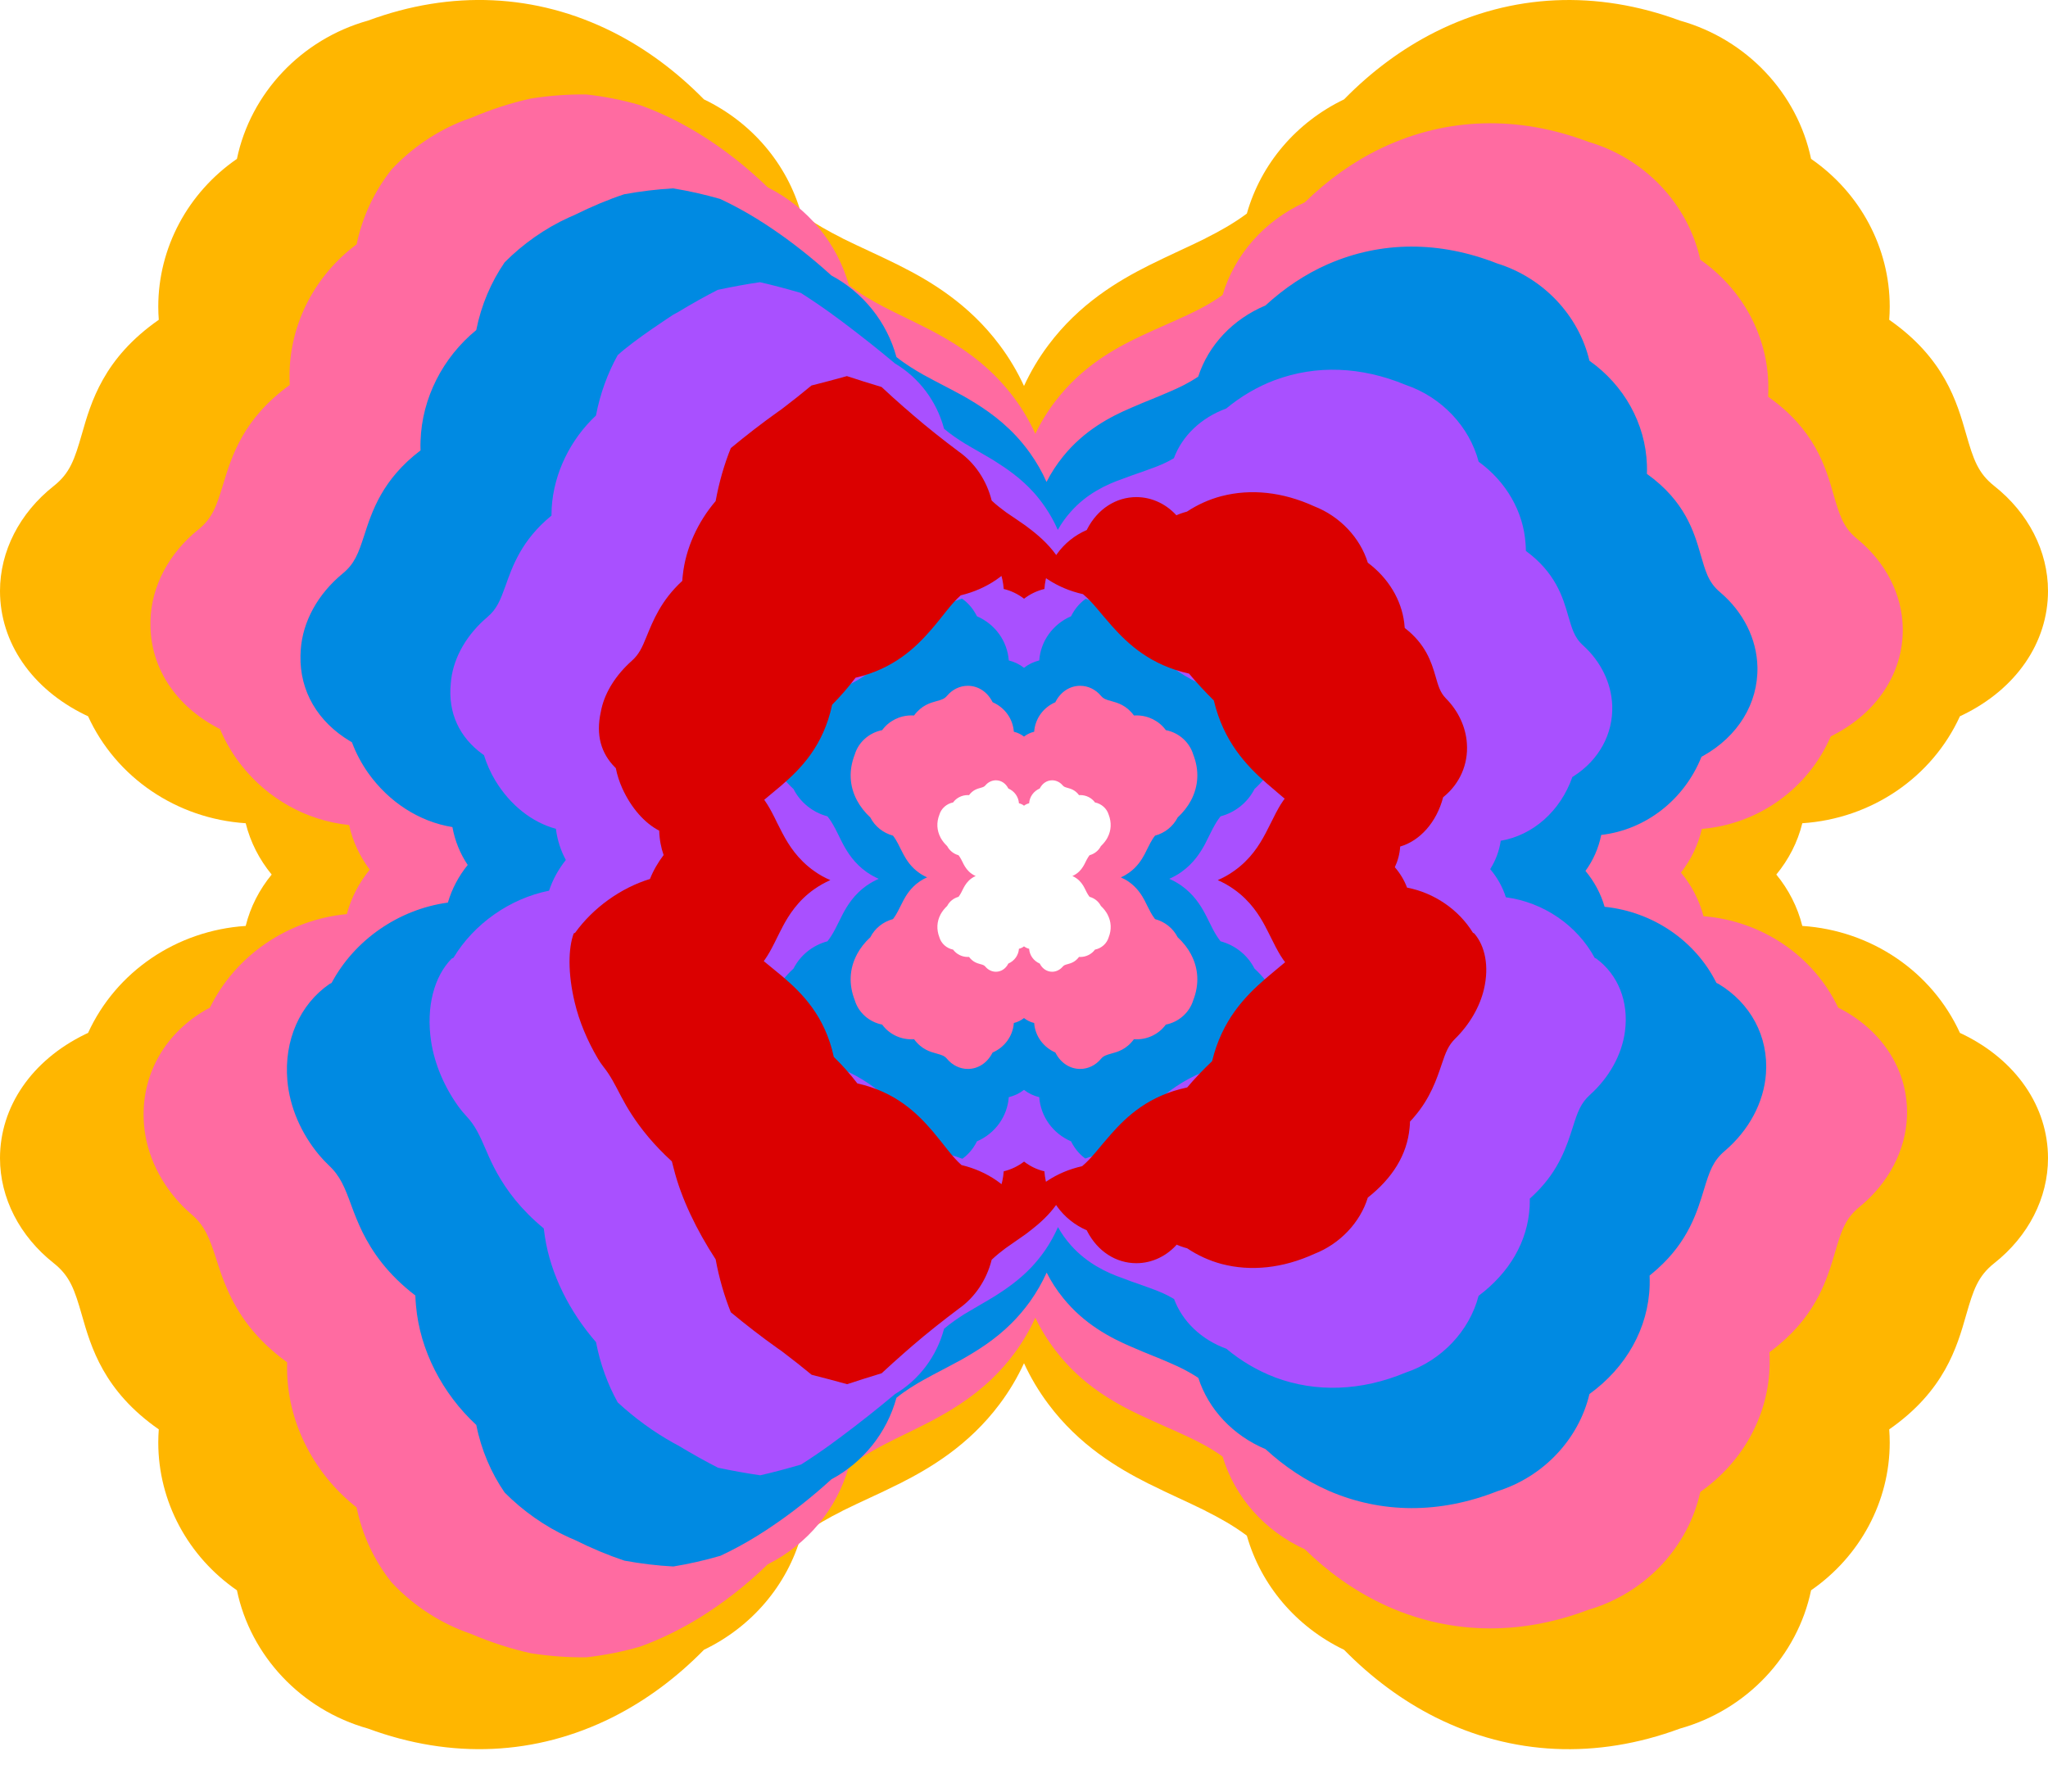 <svg width="32" height="28" viewBox="0 0 32 28" fill="none" xmlns="http://www.w3.org/2000/svg">
<path d="M9.164 12.036C9.496 12.048 9.844 12.023 10.203 11.967C11.627 11.748 12.331 11.054 12.852 10.534C13.231 10.157 13.431 9.966 13.825 9.887C14.804 9.69 15.58 9.134 16 8.35C16.42 9.134 17.195 9.69 18.175 9.887C18.568 9.966 18.769 10.157 19.147 10.534C19.669 11.055 20.372 11.748 21.797 11.967C22.156 12.023 22.504 12.048 22.836 12.036C23.003 12.349 23.245 12.618 23.547 12.819C23.787 12.978 24.05 13.084 24.325 13.136C24.4 13.344 24.512 13.535 24.649 13.709C24.503 13.882 24.385 14.073 24.302 14.281C24.017 14.331 23.745 14.436 23.496 14.593C23.183 14.79 22.932 15.055 22.758 15.364C22.419 15.343 22.07 15.358 21.714 15.408C20.288 15.607 19.601 16.301 19.096 16.812C18.724 17.189 18.527 17.378 18.139 17.455C17.17 17.649 16.407 18.204 16 18.988C15.594 18.204 14.831 17.649 13.863 17.455C13.475 17.378 13.278 17.19 12.906 16.812C12.402 16.301 11.715 15.607 10.288 15.408C9.933 15.358 9.583 15.343 9.244 15.364C9.07 15.055 8.818 14.79 8.505 14.593C8.256 14.436 7.983 14.331 7.699 14.281C7.616 14.073 7.496 13.882 7.351 13.709C7.488 13.535 7.6 13.343 7.675 13.135C7.95 13.083 8.213 12.977 8.453 12.818C8.755 12.618 8.997 12.349 9.164 12.035V12.036ZM22.42 0.503C21.909 0.761 21.432 1.113 21.001 1.553C20.254 1.912 19.702 2.561 19.482 3.338C19.262 3.501 19.041 3.621 18.846 3.719L18.829 3.729C18.692 3.797 18.549 3.863 18.412 3.927C18.273 3.992 18.117 4.065 17.965 4.141L17.943 4.152C17.47 4.39 16.864 4.747 16.381 5.393C16.227 5.598 16.101 5.813 16 6.032C15.899 5.813 15.773 5.598 15.619 5.393C15.137 4.747 14.531 4.39 14.057 4.152L14.036 4.141C13.883 4.065 13.727 3.992 13.588 3.927C13.451 3.863 13.308 3.797 13.171 3.729L13.154 3.719C12.959 3.621 12.737 3.501 12.518 3.338C12.298 2.562 11.747 1.912 10.999 1.553C10.568 1.114 10.091 0.761 9.58 0.503L9.568 0.497C8.374 -0.1 7.054 -0.161 5.75 0.322C4.705 0.615 3.915 1.46 3.702 2.483C2.937 3.011 2.473 3.87 2.473 4.793C2.473 4.861 2.476 4.93 2.481 4.998C1.618 5.599 1.422 6.284 1.279 6.785C1.165 7.179 1.095 7.393 0.84 7.595C0.306 8.017 0 8.615 0 9.236C0 10.042 0.497 10.766 1.329 11.172C1.345 11.18 1.36 11.187 1.376 11.194C1.813 12.15 2.758 12.795 3.839 12.866C3.913 13.164 4.054 13.436 4.245 13.668C4.054 13.901 3.912 14.173 3.839 14.471C2.758 14.542 1.813 15.187 1.376 16.143C1.36 16.15 1.345 16.157 1.329 16.165C0.497 16.571 0 17.295 0 18.101C0 18.722 0.306 19.32 0.84 19.742C1.095 19.944 1.166 20.159 1.279 20.552C1.422 21.053 1.619 21.738 2.481 22.339C2.476 22.407 2.473 22.476 2.473 22.544C2.473 23.467 2.937 24.326 3.702 24.854C3.915 25.877 4.705 26.722 5.75 27.015C7.054 27.497 8.374 27.437 9.568 26.84L9.58 26.834C10.091 26.576 10.568 26.224 10.999 25.784C11.746 25.425 12.298 24.776 12.518 24C12.738 23.836 12.959 23.716 13.154 23.618L13.171 23.608C13.308 23.54 13.451 23.474 13.588 23.41C13.727 23.345 13.883 23.273 14.036 23.196L14.057 23.186C14.53 22.947 15.136 22.59 15.619 21.944C15.773 21.739 15.899 21.524 16 21.305C16.101 21.524 16.227 21.739 16.381 21.944C16.863 22.59 17.469 22.947 17.943 23.186L17.965 23.196C18.117 23.273 18.273 23.345 18.412 23.41C18.549 23.474 18.692 23.54 18.829 23.608L18.846 23.618C19.041 23.716 19.263 23.836 19.482 24C19.702 24.775 20.253 25.425 21.001 25.784C21.432 26.223 21.909 26.576 22.42 26.834L22.432 26.84C23.626 27.437 24.946 27.498 26.25 27.015C27.295 26.722 28.085 25.877 28.298 24.854C29.062 24.326 29.527 23.467 29.527 22.544C29.527 22.476 29.524 22.407 29.519 22.339C30.382 21.738 30.578 21.053 30.721 20.552C30.834 20.158 30.905 19.944 31.16 19.742C31.694 19.32 32 18.722 32 18.101C32 17.295 31.503 16.571 30.671 16.165C30.655 16.157 30.64 16.15 30.624 16.143C30.187 15.187 29.242 14.542 28.161 14.471C28.087 14.173 27.946 13.901 27.755 13.668C27.946 13.436 28.088 13.164 28.161 12.866C29.242 12.795 30.187 12.15 30.624 11.194C30.64 11.187 30.655 11.18 30.671 11.172C31.503 10.766 32 10.042 32 9.236C32 8.615 31.694 8.017 31.16 7.595C30.905 7.393 30.834 7.178 30.721 6.785C30.578 6.284 30.381 5.599 29.519 4.998C29.524 4.93 29.527 4.861 29.527 4.793C29.527 3.87 29.063 3.011 28.298 2.483C28.085 1.46 27.295 0.615 26.25 0.322C24.946 -0.16 23.626 -0.1 22.432 0.497L22.42 0.503Z" fill="#FFB600"/>
<path d="M20.993 11.608C21.292 11.685 21.585 11.739 21.869 11.764C22.032 12.16 22.302 12.455 22.607 12.674C22.844 12.844 23.083 12.952 23.32 13.033C23.403 13.302 23.551 13.537 23.743 13.725C23.544 13.912 23.39 14.147 23.301 14.414C23.055 14.494 22.808 14.601 22.564 14.769C22.25 14.986 21.971 15.276 21.802 15.669C21.514 15.686 21.219 15.732 20.922 15.805C19.702 15.987 19.102 16.587 18.661 17.041C18.335 17.377 18.159 17.558 17.831 17.648C17.003 17.816 16.347 18.288 15.991 18.954C15.635 18.287 14.98 17.812 14.152 17.643C13.824 17.552 13.649 17.369 13.323 17.031C12.883 16.576 12.284 15.973 11.064 15.79C10.769 15.716 10.477 15.67 10.189 15.653C10.024 15.26 9.745 14.973 9.433 14.759C9.188 14.593 8.943 14.486 8.697 14.407C8.609 14.142 8.454 13.909 8.256 13.725C8.448 13.54 8.596 13.307 8.678 13.041C8.915 12.961 9.153 12.853 9.39 12.684C9.693 12.469 9.963 12.177 10.122 11.781C10.405 11.757 10.696 11.703 10.993 11.624C12.211 11.424 12.824 10.822 13.279 10.358C13.61 10.02 13.787 9.834 14.121 9.742C14.958 9.57 15.623 9.094 15.991 8.427C16.358 9.092 17.024 9.567 17.86 9.737C18.194 9.827 18.372 10.011 18.704 10.348C19.159 10.809 19.773 11.409 20.992 11.608L20.993 11.608ZM17.305 14.291C17.279 14.243 17.244 14.199 17.201 14.158C17.165 14.088 17.101 14.037 17.024 14.016C17.008 13.996 16.996 13.975 16.986 13.957L16.985 13.956C16.978 13.943 16.972 13.929 16.965 13.916C16.959 13.904 16.952 13.889 16.944 13.875L16.943 13.873C16.92 13.829 16.884 13.772 16.82 13.727C16.8 13.712 16.778 13.7 16.756 13.691C16.778 13.681 16.8 13.67 16.82 13.655C16.884 13.61 16.919 13.553 16.943 13.509L16.944 13.507C16.952 13.492 16.959 13.478 16.965 13.465C16.972 13.453 16.978 13.439 16.985 13.426L16.986 13.425C16.996 13.407 17.008 13.386 17.024 13.366C17.101 13.345 17.166 13.293 17.201 13.224C17.244 13.183 17.279 13.139 17.305 13.091V13.09C17.364 12.978 17.37 12.854 17.323 12.732C17.294 12.635 17.21 12.561 17.109 12.541C17.057 12.469 16.971 12.426 16.88 12.426C16.873 12.426 16.867 12.426 16.86 12.427C16.8 12.346 16.732 12.328 16.683 12.314C16.644 12.303 16.622 12.297 16.603 12.273C16.561 12.223 16.501 12.195 16.44 12.195C16.36 12.195 16.289 12.241 16.248 12.319C16.247 12.321 16.246 12.322 16.246 12.323C16.151 12.364 16.087 12.452 16.08 12.554C16.051 12.561 16.023 12.574 16 12.592C15.978 12.573 15.95 12.561 15.921 12.554C15.914 12.452 15.85 12.364 15.755 12.323C15.755 12.322 15.754 12.321 15.753 12.319C15.713 12.241 15.641 12.195 15.561 12.195C15.5 12.195 15.44 12.223 15.398 12.273C15.379 12.297 15.357 12.303 15.318 12.314C15.269 12.328 15.201 12.346 15.141 12.427C15.134 12.427 15.128 12.426 15.121 12.426C15.03 12.426 14.944 12.469 14.892 12.541C14.791 12.561 14.707 12.635 14.678 12.732C14.63 12.854 14.637 12.978 14.696 13.09V13.091C14.722 13.139 14.757 13.183 14.8 13.224C14.836 13.293 14.9 13.345 14.977 13.366C14.993 13.386 15.005 13.407 15.015 13.425L15.016 13.426C15.023 13.439 15.029 13.453 15.036 13.465C15.042 13.478 15.049 13.493 15.057 13.507L15.058 13.509C15.082 13.553 15.117 13.61 15.181 13.655C15.201 13.67 15.223 13.681 15.245 13.691C15.223 13.7 15.201 13.712 15.181 13.727C15.117 13.772 15.082 13.829 15.058 13.873L15.057 13.875C15.05 13.889 15.042 13.904 15.036 13.916C15.029 13.929 15.023 13.943 15.016 13.956L15.015 13.957C15.005 13.975 14.993 13.996 14.977 14.016C14.9 14.037 14.836 14.088 14.8 14.158C14.757 14.199 14.722 14.243 14.696 14.291V14.292C14.637 14.403 14.631 14.527 14.678 14.649C14.707 14.747 14.791 14.821 14.892 14.841C14.944 14.912 15.03 14.956 15.121 14.956C15.128 14.956 15.134 14.956 15.141 14.955C15.201 15.036 15.269 15.054 15.318 15.068C15.357 15.078 15.379 15.085 15.398 15.109C15.44 15.159 15.5 15.187 15.561 15.187C15.641 15.187 15.713 15.141 15.753 15.063C15.754 15.061 15.755 15.06 15.755 15.059C15.85 15.018 15.914 14.93 15.921 14.828C15.95 14.821 15.978 14.808 16 14.79C16.023 14.808 16.051 14.821 16.08 14.828C16.087 14.93 16.151 15.018 16.246 15.059C16.246 15.06 16.247 15.061 16.248 15.063C16.288 15.141 16.36 15.187 16.44 15.187C16.501 15.187 16.561 15.158 16.603 15.109C16.622 15.085 16.644 15.078 16.683 15.068C16.732 15.054 16.8 15.036 16.86 14.955C16.867 14.955 16.873 14.956 16.88 14.956C16.971 14.956 17.057 14.912 17.109 14.841C17.21 14.821 17.294 14.747 17.323 14.649C17.371 14.527 17.364 14.404 17.305 14.292V14.291H17.305ZM5.572 3.82C5.661 3.385 5.853 2.984 6.119 2.648C6.429 2.316 6.82 2.047 7.257 1.879C7.293 1.865 7.33 1.852 7.366 1.84C7.678 1.707 7.987 1.608 8.29 1.541C8.583 1.494 8.873 1.473 9.158 1.476C9.438 1.506 9.716 1.561 9.991 1.64C10.233 1.726 10.475 1.835 10.713 1.967L10.723 1.973C10.791 2.01 10.859 2.05 10.926 2.091C11.3 2.321 11.66 2.602 11.996 2.928C12.618 3.24 13.079 3.796 13.264 4.457C13.447 4.598 13.632 4.702 13.794 4.788C13.794 4.788 13.809 4.795 13.809 4.796C13.924 4.856 14.043 4.913 14.158 4.969C14.273 5.026 14.404 5.089 14.531 5.155L14.549 5.164C14.862 5.33 15.243 5.556 15.588 5.914C15.681 6.011 15.771 6.117 15.857 6.234C15.986 6.409 16.092 6.592 16.177 6.78C16.262 6.601 16.369 6.426 16.498 6.26C16.902 5.733 17.411 5.448 17.81 5.26L17.828 5.251C17.956 5.191 18.087 5.132 18.203 5.081C18.319 5.03 18.438 4.977 18.553 4.923L18.568 4.916C18.732 4.839 18.919 4.743 19.103 4.61C19.292 3.977 19.758 3.448 20.388 3.162C20.752 2.805 21.155 2.52 21.587 2.314L21.597 2.309C22.606 1.832 23.721 1.8 24.822 2.218C25.706 2.477 26.377 3.194 26.567 4.059C27.221 4.515 27.62 5.244 27.63 6.025C27.631 6.084 27.63 6.142 27.627 6.2C28.355 6.713 28.525 7.296 28.649 7.729C28.693 7.882 28.73 8.004 28.777 8.109C28.833 8.232 28.904 8.329 29.019 8.423C29.467 8.788 29.726 9.299 29.731 9.829C29.737 10.517 29.33 11.136 28.644 11.489C28.631 11.495 28.619 11.502 28.606 11.508C28.252 12.325 27.477 12.88 26.591 12.955C26.534 13.208 26.419 13.439 26.265 13.637C26.429 13.835 26.551 14.066 26.617 14.319C27.534 14.392 28.339 14.942 28.722 15.749C28.736 15.756 28.749 15.762 28.762 15.768C29.428 16.121 29.818 16.743 29.797 17.438C29.78 17.972 29.511 18.49 29.055 18.862C28.836 19.04 28.772 19.229 28.674 19.567C28.553 19.977 28.394 20.517 27.796 21.017C27.749 21.056 27.699 21.096 27.647 21.134C27.651 21.193 27.652 21.253 27.651 21.312C27.642 22.11 27.236 22.846 26.567 23.317C26.377 24.182 25.706 24.899 24.821 25.158C23.72 25.576 22.606 25.544 21.596 25.066L21.587 25.061C21.155 24.855 20.752 24.57 20.388 24.213C19.758 23.926 19.293 23.397 19.103 22.764C18.919 22.631 18.732 22.535 18.568 22.458C18.568 22.458 18.553 22.451 18.553 22.451C18.438 22.396 18.319 22.343 18.203 22.293C18.087 22.241 17.956 22.183 17.828 22.122L17.81 22.114C17.411 21.926 16.902 21.64 16.498 21.114C16.369 20.947 16.262 20.773 16.177 20.594C16.092 20.782 15.986 20.964 15.857 21.14C15.745 21.293 15.625 21.427 15.502 21.546C15.18 21.855 14.836 22.058 14.549 22.21C14.549 22.21 14.53 22.219 14.53 22.22C14.403 22.286 14.272 22.35 14.157 22.406C14.042 22.462 13.923 22.52 13.808 22.58C13.808 22.58 13.793 22.588 13.793 22.588C13.631 22.674 13.445 22.779 13.263 22.92C13.078 23.581 12.617 24.137 11.995 24.449C11.658 24.776 11.297 25.057 10.922 25.288C10.856 25.328 10.789 25.368 10.722 25.405L10.712 25.41C10.475 25.541 10.236 25.65 9.996 25.736C9.721 25.815 9.443 25.87 9.164 25.901C8.879 25.905 8.588 25.884 8.295 25.838C7.99 25.771 7.679 25.671 7.365 25.538C7.329 25.526 7.293 25.513 7.258 25.499C6.82 25.332 6.428 25.063 6.118 24.73C5.851 24.395 5.66 23.994 5.572 23.559C4.924 23.049 4.517 22.281 4.487 21.473C4.485 21.412 4.484 21.351 4.486 21.291C3.974 20.919 3.716 20.522 3.558 20.166C3.483 19.998 3.431 19.84 3.386 19.698C3.275 19.354 3.206 19.16 2.987 18.974C2.925 18.921 2.867 18.866 2.813 18.807C2.466 18.434 2.262 17.968 2.245 17.491C2.217 16.773 2.592 16.132 3.238 15.77C3.252 15.763 3.265 15.757 3.279 15.75C3.677 14.935 4.494 14.374 5.419 14.286C5.487 14.03 5.612 13.794 5.777 13.591C5.624 13.388 5.511 13.152 5.455 12.894C4.786 12.825 4.18 12.481 3.768 11.956C3.635 11.786 3.523 11.598 3.438 11.395C3.425 11.389 3.412 11.382 3.4 11.375C2.753 11.033 2.368 10.457 2.351 9.801C2.35 9.766 2.35 9.73 2.351 9.694C2.366 9.162 2.638 8.647 3.099 8.276C3.318 8.1 3.383 7.911 3.485 7.574C3.618 7.136 3.797 6.543 4.528 6.016C4.524 5.957 4.523 5.897 4.524 5.839C4.535 5.042 4.931 4.294 5.573 3.818L5.572 3.82ZM17.305 14.291C17.279 14.243 17.244 14.199 17.201 14.158C17.165 14.088 17.101 14.037 17.024 14.016C17.008 13.996 16.996 13.975 16.986 13.957L16.985 13.956C16.978 13.943 16.972 13.929 16.965 13.916C16.959 13.904 16.952 13.889 16.944 13.875L16.943 13.873C16.92 13.829 16.884 13.772 16.82 13.727C16.8 13.712 16.778 13.7 16.756 13.691C16.778 13.681 16.8 13.67 16.82 13.655C16.884 13.61 16.919 13.553 16.943 13.509L16.944 13.507C16.952 13.492 16.959 13.478 16.965 13.465C16.972 13.453 16.978 13.439 16.985 13.426L16.986 13.425C16.996 13.407 17.008 13.386 17.024 13.366C17.101 13.345 17.166 13.293 17.201 13.224C17.244 13.183 17.279 13.139 17.305 13.091V13.09C17.364 12.978 17.37 12.854 17.323 12.732C17.294 12.635 17.21 12.561 17.109 12.541C17.057 12.469 16.971 12.426 16.88 12.426C16.873 12.426 16.867 12.426 16.86 12.427C16.8 12.346 16.732 12.328 16.683 12.314C16.644 12.303 16.622 12.297 16.603 12.273C16.561 12.223 16.501 12.195 16.44 12.195C16.36 12.195 16.289 12.241 16.248 12.319C16.247 12.321 16.246 12.322 16.246 12.323C16.151 12.364 16.087 12.452 16.08 12.554C16.051 12.561 16.023 12.574 16 12.592C15.978 12.573 15.95 12.561 15.921 12.554C15.914 12.452 15.85 12.364 15.755 12.323C15.755 12.322 15.754 12.321 15.753 12.319C15.713 12.241 15.641 12.195 15.561 12.195C15.5 12.195 15.44 12.223 15.398 12.273C15.379 12.297 15.357 12.303 15.318 12.314C15.269 12.328 15.201 12.346 15.141 12.427C15.134 12.427 15.128 12.426 15.121 12.426C15.03 12.426 14.944 12.469 14.892 12.541C14.791 12.561 14.707 12.635 14.678 12.732C14.63 12.854 14.637 12.978 14.696 13.09V13.091C14.722 13.139 14.757 13.183 14.8 13.224C14.836 13.293 14.9 13.345 14.977 13.366C14.993 13.386 15.005 13.407 15.015 13.425L15.016 13.426C15.023 13.439 15.029 13.453 15.036 13.465C15.042 13.478 15.049 13.493 15.057 13.507L15.058 13.509C15.082 13.553 15.117 13.61 15.181 13.655C15.201 13.67 15.223 13.681 15.245 13.691C15.223 13.7 15.201 13.712 15.181 13.727C15.117 13.772 15.082 13.829 15.058 13.873L15.057 13.875C15.05 13.889 15.042 13.904 15.036 13.916C15.029 13.929 15.023 13.943 15.016 13.956L15.015 13.957C15.005 13.975 14.993 13.996 14.977 14.016C14.9 14.037 14.836 14.088 14.8 14.158C14.757 14.199 14.722 14.243 14.696 14.291V14.292C14.637 14.403 14.631 14.527 14.678 14.649C14.707 14.747 14.791 14.821 14.892 14.841C14.944 14.912 15.03 14.956 15.121 14.956C15.128 14.956 15.134 14.956 15.141 14.955C15.201 15.036 15.269 15.054 15.318 15.068C15.357 15.078 15.379 15.085 15.398 15.109C15.44 15.159 15.5 15.187 15.561 15.187C15.641 15.187 15.713 15.141 15.753 15.063C15.754 15.061 15.755 15.06 15.755 15.059C15.85 15.018 15.914 14.93 15.921 14.828C15.95 14.821 15.978 14.808 16 14.79C16.023 14.808 16.051 14.821 16.08 14.828C16.087 14.93 16.151 15.018 16.246 15.059C16.246 15.06 16.247 15.061 16.248 15.063C16.288 15.141 16.36 15.187 16.44 15.187C16.501 15.187 16.561 15.158 16.603 15.109C16.622 15.085 16.644 15.078 16.683 15.068C16.732 15.054 16.8 15.036 16.86 14.955C16.867 14.955 16.873 14.956 16.88 14.956C16.971 14.956 17.057 14.912 17.109 14.841C17.21 14.821 17.294 14.747 17.323 14.649C17.371 14.527 17.364 14.404 17.305 14.292V14.291H17.305Z" fill="#FF6BA1"/>
<path d="M20.188 11.248C20.428 11.348 20.667 11.43 20.901 11.492C21.061 11.971 21.359 12.291 21.667 12.529C21.901 12.71 22.117 12.82 22.316 12.931C22.406 13.259 22.591 13.538 22.838 13.739C22.586 13.941 22.395 14.22 22.3 14.547C22.095 14.657 21.873 14.766 21.633 14.945C21.317 15.181 21.013 15.498 20.848 15.974C20.61 16.03 20.369 16.106 20.132 16.202C19.118 16.366 18.605 16.873 18.227 17.27C17.947 17.566 17.793 17.739 17.523 17.841C16.836 17.984 16.288 18.374 15.982 18.921C15.677 18.371 15.13 17.978 14.442 17.832C14.173 17.726 14.021 17.549 13.741 17.25C13.365 16.849 12.854 16.338 11.842 16.171C11.608 16.073 11.372 15.996 11.136 15.942C10.979 15.465 10.674 15.155 10.363 14.925C10.123 14.749 9.903 14.641 9.698 14.533C9.604 14.21 9.414 13.936 9.162 13.74C9.409 13.544 9.593 13.27 9.682 12.946C9.881 12.837 10.095 12.729 10.329 12.55C10.633 12.319 10.931 12.006 11.083 11.526C11.315 11.466 11.55 11.382 11.786 11.28C12.797 11.1 13.319 10.589 13.707 10.182C13.991 9.883 14.146 9.703 14.418 9.596C15.113 9.449 15.668 9.055 15.983 8.505C16.298 9.052 16.854 9.443 17.548 9.587C17.822 9.69 17.977 9.866 18.263 10.162C18.651 10.565 19.175 11.071 20.189 11.249L20.188 11.248ZM18.609 14.913C18.558 14.818 18.488 14.728 18.401 14.648C18.33 14.508 18.201 14.405 18.047 14.364C18.015 14.322 17.991 14.281 17.971 14.245L17.97 14.241C17.956 14.216 17.943 14.189 17.93 14.164C17.918 14.138 17.903 14.108 17.888 14.08L17.886 14.075C17.839 13.987 17.768 13.873 17.64 13.783C17.6 13.754 17.557 13.731 17.513 13.712C17.557 13.693 17.599 13.669 17.64 13.64C17.768 13.55 17.839 13.436 17.886 13.348L17.888 13.344C17.903 13.315 17.918 13.286 17.93 13.26C17.943 13.234 17.956 13.208 17.97 13.182L17.971 13.179C17.991 13.143 18.015 13.101 18.047 13.06C18.201 13.019 18.33 12.915 18.401 12.776C18.488 12.695 18.558 12.606 18.609 12.51L18.61 12.508C18.728 12.284 18.74 12.037 18.645 11.794C18.586 11.598 18.419 11.45 18.216 11.411C18.112 11.268 17.942 11.181 17.759 11.181C17.745 11.181 17.731 11.181 17.718 11.182C17.599 11.021 17.463 10.984 17.364 10.957C17.286 10.936 17.243 10.923 17.203 10.875C17.119 10.775 17.001 10.718 16.878 10.718C16.718 10.718 16.575 10.81 16.494 10.966C16.493 10.969 16.491 10.972 16.49 10.975C16.301 11.056 16.173 11.233 16.159 11.436C16.1 11.45 16.046 11.476 16 11.512C15.954 11.476 15.9 11.45 15.841 11.436C15.827 11.233 15.699 11.057 15.51 10.975C15.508 10.972 15.507 10.969 15.505 10.966C15.425 10.81 15.281 10.718 15.122 10.718C14.999 10.718 14.88 10.775 14.797 10.875C14.757 10.922 14.714 10.936 14.636 10.957C14.537 10.984 14.401 11.021 14.282 11.182C14.268 11.181 14.255 11.181 14.241 11.181C14.058 11.181 13.888 11.268 13.784 11.411C13.581 11.451 13.413 11.598 13.355 11.794C13.26 12.037 13.271 12.284 13.39 12.508L13.391 12.51C13.442 12.605 13.512 12.695 13.599 12.776C13.67 12.915 13.799 13.018 13.953 13.06C13.985 13.101 14.009 13.143 14.028 13.179L14.03 13.182C14.043 13.208 14.057 13.234 14.069 13.26C14.082 13.286 14.097 13.315 14.112 13.344L14.114 13.348C14.161 13.436 14.232 13.55 14.36 13.64C14.4 13.669 14.443 13.693 14.487 13.712C14.443 13.73 14.401 13.754 14.36 13.783C14.232 13.873 14.161 13.987 14.114 14.075L14.112 14.08C14.097 14.108 14.082 14.137 14.069 14.164C14.057 14.189 14.044 14.216 14.03 14.241L14.028 14.245C14.009 14.281 13.985 14.322 13.953 14.364C13.799 14.405 13.67 14.508 13.599 14.648C13.512 14.728 13.442 14.817 13.391 14.913L13.39 14.916C13.271 15.139 13.26 15.386 13.355 15.63C13.413 15.826 13.581 15.973 13.784 16.013C13.888 16.156 14.058 16.243 14.241 16.243C14.255 16.243 14.268 16.243 14.282 16.241C14.401 16.403 14.537 16.439 14.636 16.466C14.714 16.488 14.757 16.5 14.797 16.548C14.88 16.648 14.999 16.706 15.122 16.706C15.282 16.706 15.425 16.613 15.505 16.457C15.507 16.454 15.509 16.451 15.51 16.449C15.699 16.367 15.827 16.19 15.841 15.988C15.9 15.974 15.954 15.947 16 15.911C16.046 15.947 16.1 15.974 16.159 15.988C16.173 16.19 16.301 16.366 16.49 16.449C16.492 16.451 16.493 16.454 16.494 16.457C16.575 16.613 16.718 16.706 16.878 16.706C17.001 16.706 17.119 16.649 17.203 16.548C17.243 16.501 17.286 16.488 17.364 16.466C17.463 16.439 17.599 16.403 17.718 16.241C17.731 16.242 17.745 16.243 17.759 16.243C17.942 16.243 18.112 16.156 18.216 16.013C18.419 15.973 18.586 15.825 18.645 15.63C18.74 15.386 18.728 15.139 18.61 14.916L18.609 14.913ZM7.442 5.156C7.519 4.768 7.674 4.407 7.885 4.1C8.17 3.813 8.514 3.569 8.888 3.399C8.919 3.385 8.95 3.371 8.981 3.358C9.246 3.227 9.505 3.118 9.753 3.036C10.012 2.989 10.267 2.958 10.516 2.944C10.761 2.983 11.006 3.039 11.252 3.109C11.45 3.201 11.652 3.311 11.856 3.438C11.856 3.438 11.864 3.443 11.864 3.444C11.923 3.48 11.981 3.518 12.039 3.557C12.363 3.774 12.683 4.026 12.99 4.305C13.488 4.572 13.858 5.033 14.007 5.58C14.154 5.697 14.303 5.786 14.433 5.86L14.445 5.866C14.537 5.917 14.633 5.967 14.725 6.015C14.818 6.063 14.923 6.118 15.025 6.174C15.025 6.174 15.04 6.181 15.04 6.182C15.292 6.325 15.599 6.516 15.876 6.813C15.951 6.894 16.024 6.982 16.093 7.079C16.197 7.225 16.284 7.377 16.352 7.532C16.422 7.394 16.508 7.26 16.613 7.131C16.941 6.725 17.352 6.51 17.675 6.373C17.675 6.373 17.689 6.366 17.689 6.367C17.792 6.321 17.899 6.278 17.993 6.24C18.086 6.202 18.183 6.162 18.276 6.121L18.288 6.116C18.421 6.059 18.573 5.987 18.722 5.886C18.881 5.396 19.261 4.989 19.773 4.774C20.071 4.5 20.399 4.282 20.752 4.127C20.752 4.127 20.76 4.124 20.76 4.124C21.584 3.767 22.493 3.763 23.392 4.117C24.115 4.341 24.668 4.931 24.835 5.638C25.378 6.022 25.71 6.621 25.733 7.262C25.735 7.31 25.735 7.358 25.733 7.406C26.327 7.831 26.471 8.313 26.575 8.677C26.611 8.803 26.642 8.905 26.68 8.993C26.726 9.095 26.783 9.177 26.877 9.256C27.239 9.563 27.451 9.987 27.46 10.426C27.471 10.997 27.153 11.508 26.616 11.811C26.606 11.816 26.596 11.822 26.586 11.827C26.315 12.504 25.71 12.969 25.019 13.049C24.978 13.257 24.892 13.447 24.773 13.611C24.91 13.776 25.013 13.966 25.072 14.172C25.825 14.248 26.49 14.702 26.819 15.361C26.83 15.366 26.841 15.372 26.852 15.377C27.352 15.677 27.635 16.198 27.593 16.78C27.561 17.228 27.328 17.665 26.949 17.988C26.767 18.142 26.711 18.305 26.625 18.589C26.518 18.942 26.379 19.4 25.896 19.832C25.857 19.867 25.817 19.901 25.775 19.935C25.777 19.986 25.777 20.036 25.776 20.086C25.756 20.759 25.409 21.371 24.835 21.787C24.668 22.493 24.115 23.082 23.392 23.307C22.494 23.661 21.585 23.656 20.761 23.299L20.753 23.295C20.401 23.14 20.072 22.922 19.774 22.648C19.263 22.433 18.882 22.025 18.724 21.535C18.574 21.434 18.423 21.362 18.29 21.305L18.277 21.299C18.184 21.258 18.088 21.219 17.994 21.181C17.9 21.143 17.794 21.1 17.691 21.054L17.676 21.048C17.353 20.91 16.942 20.695 16.614 20.289C16.509 20.16 16.423 20.026 16.354 19.889C16.284 20.043 16.198 20.195 16.094 20.341C16.003 20.467 15.907 20.579 15.807 20.679C15.549 20.937 15.271 21.108 15.04 21.24C15.04 21.24 15.026 21.247 15.026 21.248C14.924 21.304 14.818 21.359 14.726 21.408C14.633 21.457 14.537 21.506 14.446 21.558L14.434 21.564C14.303 21.638 14.154 21.727 14.007 21.846C13.857 22.392 13.488 22.854 12.99 23.12C12.683 23.4 12.362 23.653 12.037 23.87C11.98 23.909 11.922 23.946 11.864 23.982C11.864 23.982 11.856 23.987 11.856 23.988C11.654 24.114 11.454 24.223 11.256 24.315C11.011 24.386 10.766 24.442 10.521 24.482C10.272 24.469 10.017 24.438 9.757 24.391C9.508 24.308 9.248 24.2 8.981 24.067C8.95 24.054 8.92 24.042 8.89 24.028C8.515 23.858 8.17 23.613 7.885 23.326C7.674 23.02 7.519 22.659 7.442 22.27C6.911 21.778 6.561 21.102 6.5 20.406C6.495 20.353 6.491 20.3 6.49 20.247C6.052 19.911 5.816 19.564 5.662 19.253C5.591 19.107 5.538 18.971 5.493 18.848C5.385 18.552 5.317 18.38 5.134 18.209C5.083 18.16 5.035 18.109 4.989 18.055C4.704 17.714 4.526 17.302 4.49 16.886C4.436 16.255 4.687 15.698 5.147 15.379C5.158 15.373 5.17 15.367 5.181 15.362C5.54 14.689 6.23 14.211 6.998 14.106C7.061 13.89 7.168 13.691 7.308 13.518C7.192 13.345 7.108 13.144 7.069 12.926C6.549 12.842 6.075 12.534 5.753 12.081C5.649 11.933 5.563 11.773 5.499 11.601C5.489 11.595 5.479 11.589 5.469 11.583C4.965 11.281 4.682 10.802 4.695 10.246C4.696 10.216 4.697 10.186 4.699 10.157C4.729 9.714 4.966 9.283 5.355 8.963C5.539 8.812 5.599 8.651 5.69 8.37C5.811 7.995 5.972 7.493 6.571 7.039C6.569 6.99 6.569 6.94 6.571 6.89C6.593 6.22 6.921 5.584 7.441 5.159L7.442 5.156ZM18.609 14.913C18.558 14.818 18.488 14.728 18.401 14.648C18.33 14.508 18.201 14.405 18.047 14.364C18.015 14.322 17.991 14.281 17.971 14.245L17.97 14.241C17.956 14.216 17.943 14.189 17.93 14.164C17.918 14.138 17.903 14.108 17.888 14.08L17.886 14.075C17.839 13.987 17.768 13.873 17.64 13.783C17.6 13.754 17.557 13.731 17.513 13.712C17.557 13.693 17.599 13.669 17.64 13.64C17.768 13.55 17.839 13.436 17.886 13.348L17.888 13.344C17.903 13.315 17.918 13.286 17.93 13.26C17.943 13.234 17.956 13.208 17.97 13.182L17.971 13.179C17.991 13.143 18.015 13.101 18.047 13.06C18.201 13.019 18.33 12.915 18.401 12.776C18.488 12.695 18.558 12.606 18.609 12.51L18.61 12.508C18.728 12.284 18.74 12.037 18.645 11.794C18.586 11.598 18.419 11.45 18.216 11.411C18.112 11.268 17.942 11.181 17.759 11.181C17.745 11.181 17.731 11.181 17.718 11.182C17.599 11.021 17.463 10.984 17.364 10.957C17.286 10.936 17.243 10.923 17.203 10.875C17.119 10.775 17.001 10.718 16.878 10.718C16.718 10.718 16.575 10.81 16.494 10.966C16.493 10.969 16.491 10.972 16.49 10.975C16.301 11.056 16.173 11.233 16.159 11.436C16.1 11.45 16.046 11.476 16 11.512C15.954 11.476 15.9 11.45 15.841 11.436C15.827 11.233 15.699 11.057 15.51 10.975C15.508 10.972 15.507 10.969 15.505 10.966C15.425 10.81 15.281 10.718 15.122 10.718C14.999 10.718 14.88 10.775 14.797 10.875C14.757 10.922 14.714 10.936 14.636 10.957C14.537 10.984 14.401 11.021 14.282 11.182C14.268 11.181 14.255 11.181 14.241 11.181C14.058 11.181 13.888 11.268 13.784 11.411C13.581 11.451 13.413 11.598 13.355 11.794C13.26 12.037 13.271 12.284 13.39 12.508L13.391 12.51C13.442 12.605 13.512 12.695 13.599 12.776C13.67 12.915 13.799 13.018 13.953 13.06C13.985 13.101 14.009 13.143 14.028 13.179L14.03 13.182C14.043 13.208 14.057 13.234 14.069 13.26C14.082 13.286 14.097 13.315 14.112 13.344L14.114 13.348C14.161 13.436 14.232 13.55 14.36 13.64C14.4 13.669 14.443 13.693 14.487 13.712C14.443 13.73 14.401 13.754 14.36 13.783C14.232 13.873 14.161 13.987 14.114 14.075L14.112 14.08C14.097 14.108 14.082 14.137 14.069 14.164C14.057 14.189 14.044 14.216 14.03 14.241L14.028 14.245C14.009 14.281 13.985 14.322 13.953 14.364C13.799 14.405 13.67 14.508 13.599 14.648C13.512 14.728 13.442 14.817 13.391 14.913L13.39 14.916C13.271 15.139 13.26 15.386 13.355 15.63C13.413 15.826 13.581 15.973 13.784 16.013C13.888 16.156 14.058 16.243 14.241 16.243C14.255 16.243 14.268 16.243 14.282 16.241C14.401 16.403 14.537 16.439 14.636 16.466C14.714 16.488 14.757 16.5 14.797 16.548C14.88 16.648 14.999 16.706 15.122 16.706C15.282 16.706 15.425 16.613 15.505 16.457C15.507 16.454 15.509 16.451 15.51 16.449C15.699 16.367 15.827 16.19 15.841 15.988C15.9 15.974 15.954 15.947 16 15.911C16.046 15.947 16.1 15.974 16.159 15.988C16.173 16.19 16.301 16.366 16.49 16.449C16.492 16.451 16.493 16.454 16.494 16.457C16.575 16.613 16.718 16.706 16.878 16.706C17.001 16.706 17.119 16.649 17.203 16.548C17.243 16.501 17.286 16.488 17.364 16.466C17.463 16.439 17.599 16.403 17.718 16.241C17.731 16.242 17.745 16.243 17.759 16.243C17.942 16.243 18.112 16.156 18.216 16.013C18.419 15.973 18.586 15.825 18.645 15.63C18.74 15.386 18.728 15.139 18.61 14.916L18.609 14.913Z" fill="#008AE2"/>
<path d="M19.384 10.888C19.563 11.009 19.748 11.121 19.933 11.219C20.09 11.781 20.417 12.126 20.728 12.383C20.96 12.575 21.151 12.687 21.312 12.827C21.409 13.215 21.632 13.538 21.933 13.754C21.627 13.969 21.402 14.292 21.301 14.679C21.134 14.819 20.939 14.93 20.703 15.12C20.386 15.376 20.055 15.719 19.894 16.279C19.706 16.373 19.52 16.48 19.342 16.598C18.534 16.744 18.108 17.159 17.794 17.497C17.559 17.752 17.428 17.919 17.217 18.033C16.67 18.15 16.231 18.458 15.975 18.887C15.719 18.453 15.28 18.14 14.734 18.019C14.525 17.899 14.394 17.727 14.16 17.467C13.849 17.122 13.426 16.702 12.62 16.551C12.448 16.429 12.268 16.321 12.083 16.229C11.935 15.669 11.604 15.335 11.293 15.09C11.057 14.903 10.863 14.794 10.698 14.658C10.599 14.277 10.374 13.961 10.068 13.754C10.369 13.547 10.591 13.231 10.686 12.85C10.847 12.713 11.036 12.602 11.267 12.415C11.572 12.168 11.899 11.832 12.043 11.27C12.225 11.174 12.404 11.061 12.578 10.936C13.383 10.775 13.814 10.355 14.134 10.005C14.371 9.745 14.503 9.571 14.716 9.45C15.268 9.327 15.713 9.014 15.976 8.58C16.238 9.009 16.683 9.318 17.236 9.436C17.449 9.551 17.583 9.719 17.82 9.974C18.143 10.318 18.577 10.732 19.385 10.888L19.384 10.888ZM19.913 15.535C19.837 15.392 19.732 15.258 19.601 15.137C19.494 14.927 19.301 14.773 19.071 14.711C19.022 14.649 18.986 14.587 18.957 14.533L18.954 14.528C18.934 14.489 18.915 14.449 18.895 14.411C18.876 14.372 18.855 14.328 18.832 14.286L18.829 14.28C18.758 14.147 18.651 13.977 18.459 13.841C18.398 13.798 18.335 13.763 18.27 13.735C18.335 13.706 18.399 13.671 18.459 13.628C18.651 13.492 18.758 13.322 18.829 13.19L18.832 13.184C18.854 13.141 18.876 13.097 18.895 13.058C18.915 13.02 18.934 12.98 18.954 12.941L18.957 12.937C18.986 12.882 19.022 12.82 19.071 12.758C19.301 12.697 19.494 12.542 19.601 12.332C19.732 12.211 19.837 12.077 19.913 11.934L19.915 11.931C20.092 11.596 20.11 11.225 19.967 10.859C19.88 10.566 19.629 10.344 19.325 10.284C19.168 10.07 18.912 9.94 18.638 9.94C18.618 9.94 18.598 9.94 18.577 9.942C18.399 9.7 18.195 9.645 18.046 9.604C17.929 9.573 17.865 9.553 17.806 9.481C17.68 9.331 17.502 9.245 17.317 9.245C17.078 9.245 16.863 9.385 16.742 9.618C16.74 9.623 16.738 9.627 16.736 9.631C16.451 9.754 16.26 10.019 16.238 10.322C16.15 10.343 16.069 10.383 16 10.437C15.931 10.383 15.85 10.343 15.762 10.322C15.74 10.019 15.549 9.754 15.264 9.631C15.262 9.627 15.26 9.623 15.258 9.618C15.137 9.385 14.922 9.245 14.682 9.245C14.498 9.245 14.32 9.331 14.194 9.481C14.135 9.553 14.071 9.572 13.954 9.604C13.805 9.645 13.601 9.7 13.423 9.942C13.402 9.94 13.382 9.94 13.362 9.94C13.088 9.94 12.832 10.07 12.675 10.284C12.371 10.344 12.12 10.566 12.033 10.859C11.89 11.225 11.908 11.596 12.085 11.931L12.087 11.934C12.163 12.077 12.268 12.211 12.399 12.332C12.506 12.542 12.699 12.697 12.929 12.758C12.978 12.82 13.014 12.882 13.043 12.937L13.046 12.941C13.066 12.98 13.085 13.02 13.105 13.058C13.124 13.097 13.145 13.141 13.168 13.184L13.171 13.19C13.242 13.322 13.348 13.492 13.54 13.628C13.602 13.671 13.665 13.706 13.73 13.735C13.665 13.763 13.601 13.799 13.54 13.841C13.348 13.977 13.242 14.147 13.171 14.28L13.168 14.286C13.146 14.328 13.124 14.372 13.105 14.411C13.085 14.449 13.066 14.489 13.046 14.528L13.043 14.533C13.014 14.587 12.978 14.649 12.929 14.711C12.699 14.773 12.506 14.927 12.399 15.137C12.268 15.258 12.163 15.392 12.087 15.535L12.085 15.539C11.908 15.873 11.89 16.244 12.033 16.61C12.12 16.904 12.371 17.125 12.675 17.185C12.832 17.399 13.088 17.529 13.362 17.529C13.382 17.529 13.402 17.529 13.423 17.527C13.601 17.769 13.805 17.824 13.954 17.865C14.071 17.896 14.135 17.916 14.194 17.988C14.32 18.138 14.498 18.224 14.682 18.224C14.922 18.224 15.137 18.084 15.258 17.851C15.26 17.847 15.262 17.842 15.264 17.838C15.549 17.715 15.74 17.45 15.762 17.147C15.85 17.126 15.931 17.087 16 17.033C16.069 17.087 16.15 17.126 16.238 17.147C16.26 17.45 16.451 17.715 16.736 17.838C16.738 17.842 16.74 17.847 16.742 17.851C16.863 18.084 17.078 18.224 17.317 18.224C17.502 18.224 17.68 18.138 17.806 17.988C17.865 17.916 17.929 17.897 18.046 17.865C18.195 17.824 18.399 17.769 18.577 17.527C18.598 17.529 18.618 17.529 18.638 17.529C18.912 17.529 19.168 17.399 19.325 17.185C19.629 17.125 19.88 16.903 19.967 16.61C20.11 16.244 20.092 15.873 19.915 15.539L19.913 15.535ZM9.312 6.493C9.377 6.151 9.496 5.83 9.651 5.551C9.912 5.31 10.52 4.918 10.52 4.918C10.52 4.918 10.571 4.89 10.597 4.876C10.815 4.744 11.022 4.628 11.215 4.53C11.441 4.482 11.661 4.441 11.874 4.41C12.084 4.458 12.297 4.515 12.513 4.578C12.668 4.676 12.831 4.787 12.999 4.908C12.999 4.909 13.006 4.913 13.006 4.914C13.054 4.948 13.103 4.984 13.152 5.021C13.425 5.226 13.707 5.448 13.985 5.681C14.358 5.902 14.636 6.269 14.751 6.701C14.862 6.795 14.974 6.868 15.072 6.929L15.082 6.935C15.151 6.977 15.223 7.017 15.293 7.058C15.362 7.099 15.443 7.143 15.519 7.19L15.53 7.197C15.72 7.317 15.954 7.473 16.164 7.71C16.221 7.775 16.276 7.846 16.329 7.923C16.409 8.039 16.475 8.159 16.528 8.282C16.581 8.186 16.648 8.091 16.728 8.001C16.979 7.715 17.291 7.57 17.54 7.484C17.54 7.484 17.551 7.479 17.551 7.48C17.63 7.449 17.711 7.421 17.783 7.396C17.854 7.372 17.928 7.345 17.999 7.318C17.999 7.318 18.008 7.315 18.009 7.315C18.111 7.278 18.227 7.231 18.342 7.161C18.47 6.815 18.765 6.528 19.159 6.385C19.39 6.194 19.645 6.044 19.918 5.941C19.918 5.941 19.924 5.938 19.925 5.939C20.563 5.702 21.267 5.726 21.963 6.015C22.526 6.206 22.96 6.668 23.104 7.216C23.536 7.529 23.804 7.998 23.837 8.497C23.84 8.535 23.842 8.572 23.842 8.61C24.301 8.948 24.419 9.328 24.503 9.624C24.532 9.723 24.556 9.804 24.586 9.875C24.621 9.956 24.665 10.023 24.737 10.088C25.013 10.338 25.177 10.675 25.191 11.022C25.208 11.475 24.979 11.88 24.59 12.13C24.583 12.135 24.576 12.139 24.568 12.144C24.381 12.68 23.947 13.056 23.449 13.14C23.425 13.303 23.367 13.453 23.284 13.583C23.393 13.712 23.478 13.861 23.529 14.023C24.117 14.101 24.642 14.461 24.917 14.97C24.926 14.974 24.935 14.979 24.944 14.983C25.278 15.23 25.453 15.649 25.39 16.12C25.342 16.482 25.146 16.838 24.843 17.111C24.699 17.241 24.65 17.379 24.578 17.607C24.483 17.905 24.364 18.281 23.997 18.644C23.967 18.673 23.936 18.704 23.903 18.733C23.903 18.774 23.903 18.815 23.901 18.856C23.871 19.405 23.583 19.892 23.103 20.252C22.96 20.8 22.526 21.262 21.963 21.452C21.268 21.741 20.564 21.765 19.926 21.528L19.92 21.525C19.647 21.421 19.392 21.271 19.162 21.079C18.768 20.936 18.473 20.649 18.345 20.302C18.23 20.232 18.114 20.184 18.012 20.147L18.003 20.143C17.931 20.116 17.858 20.09 17.786 20.065C17.714 20.041 17.633 20.012 17.555 19.981C17.555 19.981 17.544 19.977 17.544 19.977C17.295 19.891 16.983 19.745 16.731 19.46C16.651 19.369 16.584 19.275 16.531 19.178C16.477 19.301 16.411 19.421 16.332 19.537C16.263 19.637 16.189 19.727 16.114 19.807C15.918 20.013 15.707 20.154 15.532 20.265C15.532 20.265 15.521 20.271 15.521 20.271C15.444 20.318 15.365 20.364 15.294 20.405C15.224 20.446 15.152 20.488 15.082 20.53L15.073 20.535C14.975 20.598 14.862 20.672 14.751 20.767C14.637 21.198 14.359 21.566 13.985 21.787C13.707 22.02 13.425 22.243 13.15 22.448C13.102 22.484 13.054 22.52 13.006 22.554C13.006 22.555 12.999 22.559 12.999 22.56C12.832 22.681 12.671 22.791 12.516 22.889C12.301 22.952 12.088 23.009 11.879 23.057C11.666 23.026 11.446 22.986 11.22 22.939C11.026 22.84 10.817 22.724 10.597 22.591C10.572 22.578 10.547 22.565 10.522 22.551C10.211 22.378 9.913 22.159 9.652 21.918C9.497 21.639 9.378 21.318 9.313 20.976C8.899 20.501 8.604 19.915 8.515 19.334C8.508 19.288 8.501 19.243 8.496 19.198C8.132 18.898 7.916 18.6 7.768 18.336C7.699 18.212 7.646 18.097 7.602 17.992C7.495 17.746 7.43 17.595 7.283 17.439C7.241 17.395 7.203 17.348 7.167 17.299C6.943 16.989 6.79 16.631 6.736 16.275C6.655 15.732 6.784 15.259 7.057 14.982C7.067 14.977 7.076 14.973 7.086 14.968C7.406 14.437 7.966 14.043 8.579 13.92C8.636 13.746 8.727 13.584 8.841 13.44C8.763 13.296 8.708 13.131 8.686 12.953C8.315 12.853 7.972 12.584 7.74 12.2C7.665 12.075 7.605 11.942 7.562 11.802C7.555 11.797 7.548 11.792 7.541 11.787C7.18 11.526 6.998 11.143 7.043 10.686C7.045 10.663 7.047 10.639 7.05 10.615C7.095 10.261 7.298 9.913 7.614 9.645C7.763 9.519 7.816 9.384 7.897 9.16C8.007 8.848 8.151 8.438 8.617 8.058C8.617 8.017 8.618 7.976 8.62 7.936C8.654 7.392 8.913 6.867 9.312 6.494L9.312 6.493ZM19.913 15.535C19.837 15.392 19.732 15.258 19.601 15.137C19.494 14.927 19.301 14.773 19.071 14.711C19.022 14.649 18.986 14.587 18.957 14.533L18.954 14.528C18.934 14.489 18.915 14.449 18.895 14.411C18.876 14.372 18.855 14.328 18.832 14.286L18.829 14.28C18.758 14.147 18.651 13.977 18.459 13.841C18.398 13.798 18.335 13.763 18.27 13.735C18.335 13.706 18.399 13.671 18.459 13.628C18.651 13.492 18.758 13.322 18.829 13.19L18.832 13.184C18.854 13.141 18.876 13.097 18.895 13.058C18.915 13.02 18.934 12.98 18.954 12.941L18.957 12.937C18.986 12.882 19.022 12.82 19.071 12.758C19.301 12.697 19.494 12.542 19.601 12.332C19.732 12.211 19.837 12.077 19.913 11.934L19.915 11.931C20.092 11.596 20.11 11.225 19.967 10.859C19.88 10.566 19.629 10.344 19.325 10.284C19.168 10.07 18.912 9.94 18.638 9.94C18.618 9.94 18.598 9.94 18.577 9.942C18.399 9.7 18.195 9.645 18.046 9.604C17.929 9.573 17.865 9.553 17.806 9.481C17.68 9.331 17.502 9.245 17.317 9.245C17.078 9.245 16.863 9.385 16.742 9.618C16.74 9.623 16.738 9.627 16.736 9.631C16.451 9.754 16.26 10.019 16.238 10.322C16.15 10.343 16.069 10.383 16 10.437C15.931 10.383 15.85 10.343 15.762 10.322C15.74 10.019 15.549 9.754 15.264 9.631C15.262 9.627 15.26 9.623 15.258 9.618C15.137 9.385 14.922 9.245 14.682 9.245C14.498 9.245 14.32 9.331 14.194 9.481C14.135 9.553 14.071 9.572 13.954 9.604C13.805 9.645 13.601 9.7 13.423 9.942C13.402 9.94 13.382 9.94 13.362 9.94C13.088 9.94 12.832 10.07 12.675 10.284C12.371 10.344 12.12 10.566 12.033 10.859C11.89 11.225 11.908 11.596 12.085 11.931L12.087 11.934C12.163 12.077 12.268 12.211 12.399 12.332C12.506 12.542 12.699 12.697 12.929 12.758C12.978 12.82 13.014 12.882 13.043 12.937L13.046 12.941C13.066 12.98 13.085 13.02 13.105 13.058C13.124 13.097 13.145 13.141 13.168 13.184L13.171 13.19C13.242 13.322 13.348 13.492 13.54 13.628C13.602 13.671 13.665 13.706 13.73 13.735C13.665 13.763 13.601 13.799 13.54 13.841C13.348 13.977 13.242 14.147 13.171 14.28L13.168 14.286C13.146 14.328 13.124 14.372 13.105 14.411C13.085 14.449 13.066 14.489 13.046 14.528L13.043 14.533C13.014 14.587 12.978 14.649 12.929 14.711C12.699 14.773 12.506 14.927 12.399 15.137C12.268 15.258 12.163 15.392 12.087 15.535L12.085 15.539C11.908 15.873 11.89 16.244 12.033 16.61C12.12 16.904 12.371 17.125 12.675 17.185C12.832 17.399 13.088 17.529 13.362 17.529C13.382 17.529 13.402 17.529 13.423 17.527C13.601 17.769 13.805 17.824 13.954 17.865C14.071 17.896 14.135 17.916 14.194 17.988C14.32 18.138 14.498 18.224 14.682 18.224C14.922 18.224 15.137 18.084 15.258 17.851C15.26 17.847 15.262 17.842 15.264 17.838C15.549 17.715 15.74 17.45 15.762 17.147C15.85 17.126 15.931 17.087 16 17.033C16.069 17.087 16.15 17.126 16.238 17.147C16.26 17.45 16.451 17.715 16.736 17.838C16.738 17.842 16.74 17.847 16.742 17.851C16.863 18.084 17.078 18.224 17.317 18.224C17.502 18.224 17.68 18.138 17.806 17.988C17.865 17.916 17.929 17.897 18.046 17.865C18.195 17.824 18.399 17.769 18.577 17.527C18.598 17.529 18.618 17.529 18.638 17.529C18.912 17.529 19.168 17.399 19.325 17.185C19.629 17.125 19.88 16.903 19.967 16.61C20.11 16.244 20.092 15.873 19.915 15.539L19.913 15.535Z" fill="#A950FF"/>
<path d="M18.58 10.529C18.699 10.672 18.83 10.812 18.966 10.947C19.119 11.591 19.474 11.962 19.788 12.239C20.017 12.441 20.183 12.555 20.307 12.725C20.412 13.173 20.671 13.54 21.027 13.769C20.668 13.998 20.407 14.365 20.299 14.813C20.172 14.982 20.003 15.096 19.771 15.297C19.453 15.573 19.094 15.942 18.939 16.585C18.8 16.716 18.669 16.854 18.55 16.995C17.948 17.123 17.609 17.444 17.359 17.726C17.169 17.94 17.06 18.099 16.908 18.226C16.502 18.317 16.17 18.542 15.965 18.853C15.759 18.536 15.429 18.305 15.023 18.208C14.872 18.073 14.764 17.906 14.577 17.685C14.329 17.395 13.994 17.066 13.396 16.932C13.284 16.786 13.161 16.647 13.028 16.518C12.889 15.874 12.529 15.518 12.22 15.256C11.988 15.06 11.822 14.949 11.696 14.783C11.591 14.344 11.331 13.987 10.972 13.769C11.329 13.551 11.586 13.194 11.688 12.754C11.811 12.588 11.975 12.477 12.204 12.28C12.51 12.017 12.865 11.66 13.002 11.014C13.133 10.882 13.256 10.74 13.368 10.592C13.967 10.45 14.307 10.123 14.56 9.829C14.75 9.608 14.859 9.439 15.012 9.304C15.421 9.206 15.757 8.974 15.966 8.657C16.177 8.968 16.512 9.194 16.922 9.286C17.075 9.413 17.186 9.573 17.377 9.787C17.633 10.072 17.977 10.393 18.58 10.528V10.529ZM21.218 16.157C21.116 15.966 20.976 15.788 20.802 15.626C20.66 15.347 20.402 15.14 20.095 15.058C20.03 14.976 19.982 14.893 19.944 14.82L19.94 14.814C19.913 14.763 19.886 14.709 19.861 14.658C19.835 14.606 19.806 14.547 19.776 14.491L19.772 14.482C19.678 14.305 19.537 14.079 19.28 13.898C19.199 13.84 19.114 13.793 19.027 13.755C19.114 13.718 19.199 13.671 19.28 13.613C19.537 13.433 19.678 13.206 19.772 13.028L19.776 13.021C19.806 12.963 19.836 12.905 19.861 12.854C19.886 12.802 19.913 12.749 19.94 12.697L19.944 12.691C19.982 12.618 20.03 12.535 20.095 12.453C20.402 12.37 20.66 12.164 20.802 11.885C20.976 11.724 21.116 11.545 21.218 11.354L21.22 11.349C21.457 10.902 21.481 10.408 21.289 9.921C21.173 9.53 20.839 9.234 20.433 9.154C20.224 8.868 19.883 8.695 19.518 8.695C19.491 8.695 19.463 8.696 19.436 8.697C19.198 8.374 18.927 8.301 18.728 8.247C18.573 8.205 18.487 8.178 18.407 8.083C18.24 7.883 18.003 7.769 17.756 7.769C17.437 7.769 17.15 7.955 16.989 8.266C16.986 8.272 16.984 8.277 16.981 8.283C16.602 8.447 16.346 8.801 16.319 9.205C16.201 9.233 16.093 9.286 16.001 9.357C15.908 9.286 15.8 9.232 15.683 9.205C15.654 8.801 15.399 8.447 15.02 8.283C15.018 8.277 15.014 8.272 15.012 8.266C14.851 7.954 14.564 7.769 14.245 7.769C13.999 7.769 13.761 7.883 13.594 8.083C13.514 8.178 13.429 8.205 13.273 8.247C13.074 8.301 12.803 8.374 12.565 8.697C12.538 8.695 12.511 8.695 12.483 8.695C12.118 8.695 11.777 8.868 11.568 9.154C11.163 9.234 10.828 9.529 10.712 9.921C10.521 10.409 10.544 10.903 10.781 11.349L10.783 11.354C10.885 11.545 11.025 11.723 11.199 11.885C11.341 12.164 11.599 12.371 11.906 12.453C11.971 12.535 12.019 12.618 12.058 12.691L12.061 12.697C12.089 12.748 12.115 12.802 12.14 12.854C12.166 12.905 12.195 12.964 12.225 13.021L12.229 13.028C12.323 13.206 12.465 13.432 12.721 13.613C12.802 13.671 12.887 13.718 12.974 13.755C12.887 13.793 12.802 13.841 12.721 13.898C12.465 14.078 12.323 14.305 12.229 14.482L12.225 14.491C12.195 14.548 12.165 14.606 12.14 14.658C12.115 14.709 12.089 14.762 12.061 14.814L12.058 14.82C12.019 14.893 11.971 14.976 11.906 15.058C11.599 15.141 11.341 15.347 11.199 15.626C11.025 15.787 10.885 15.966 10.783 16.157L10.781 16.162C10.544 16.609 10.52 17.103 10.712 17.59C10.828 17.981 11.163 18.277 11.568 18.357C11.777 18.642 12.118 18.816 12.483 18.816C12.511 18.816 12.538 18.815 12.565 18.814C12.803 19.137 13.074 19.21 13.273 19.264C13.428 19.306 13.514 19.333 13.594 19.428C13.761 19.628 13.998 19.742 14.245 19.742C14.564 19.742 14.851 19.556 15.012 19.245C15.015 19.239 15.018 19.234 15.02 19.228C15.399 19.064 15.655 18.71 15.683 18.306C15.8 18.278 15.908 18.225 16.001 18.154C16.093 18.225 16.201 18.279 16.319 18.306C16.347 18.71 16.602 19.064 16.981 19.228C16.984 19.234 16.987 19.239 16.989 19.245C17.151 19.557 17.437 19.742 17.756 19.742C18.002 19.742 18.24 19.628 18.407 19.428C18.487 19.333 18.572 19.306 18.728 19.264C18.927 19.21 19.198 19.137 19.436 18.814C19.463 18.816 19.491 18.816 19.518 18.816C19.883 18.816 20.224 18.643 20.433 18.357C20.839 18.277 21.174 17.982 21.289 17.59C21.48 17.102 21.457 16.608 21.22 16.162L21.218 16.157ZM11.182 7.83C11.236 7.534 11.318 7.253 11.419 7.003C11.654 6.808 11.906 6.613 12.152 6.438C12.172 6.424 12.193 6.409 12.213 6.395C12.385 6.264 12.541 6.14 12.679 6.025C12.871 5.977 13.056 5.927 13.233 5.878C13.408 5.935 13.588 5.993 13.774 6.048C13.886 6.152 14.009 6.264 14.143 6.381C14.143 6.382 14.148 6.384 14.149 6.385C14.187 6.419 14.226 6.453 14.266 6.487C14.489 6.679 14.732 6.872 14.981 7.058C15.23 7.233 15.416 7.506 15.495 7.823C15.57 7.894 15.646 7.951 15.713 8.001C15.713 8.001 15.718 8.004 15.718 8.005C15.765 8.038 15.814 8.07 15.861 8.102C15.909 8.135 15.963 8.171 16.015 8.208C16.015 8.208 16.022 8.212 16.022 8.213C16.152 8.31 16.311 8.432 16.453 8.608C16.493 8.657 16.531 8.711 16.567 8.768C16.622 8.854 16.668 8.943 16.705 9.033C16.742 8.977 16.79 8.923 16.844 8.871C17.019 8.705 17.233 8.631 17.407 8.595C17.407 8.595 17.414 8.593 17.415 8.593C17.469 8.578 17.525 8.564 17.575 8.553C17.624 8.541 17.675 8.528 17.724 8.515C17.724 8.515 17.731 8.513 17.731 8.513C17.802 8.497 17.883 8.473 17.963 8.435C18.06 8.232 18.27 8.067 18.546 7.996C18.711 7.887 18.892 7.805 19.085 7.754C19.085 7.754 19.09 7.752 19.09 7.753C19.543 7.636 20.042 7.687 20.535 7.913C20.936 8.069 21.252 8.404 21.372 8.794C21.694 9.035 21.896 9.374 21.941 9.732C21.944 9.76 21.947 9.787 21.949 9.814C22.273 10.064 22.365 10.342 22.43 10.569C22.451 10.642 22.468 10.702 22.49 10.756C22.515 10.817 22.546 10.868 22.595 10.918C22.785 11.11 22.903 11.361 22.92 11.617C22.944 11.95 22.804 12.25 22.562 12.449C22.558 12.452 22.553 12.456 22.549 12.46C22.446 12.856 22.182 13.142 21.878 13.23C21.87 13.348 21.84 13.457 21.794 13.553C21.876 13.648 21.942 13.756 21.985 13.872C22.409 13.953 22.794 14.217 23.015 14.578C23.022 14.581 23.028 14.584 23.035 14.588C23.204 14.783 23.271 15.1 23.187 15.458C23.123 15.733 22.964 16.009 22.738 16.232C22.63 16.338 22.588 16.45 22.53 16.623C22.448 16.866 22.35 17.161 22.097 17.455C22.076 17.479 22.055 17.505 22.031 17.529C22.03 17.561 22.029 17.593 22.025 17.625C21.986 18.05 21.756 18.413 21.372 18.717C21.252 19.107 20.936 19.441 20.535 19.597C20.042 19.822 19.544 19.873 19.091 19.755C19.091 19.755 19.087 19.754 19.087 19.754C18.894 19.702 18.713 19.619 18.549 19.509C18.273 19.437 18.063 19.271 17.966 19.068C17.886 19.029 17.806 19.005 17.734 18.989C17.734 18.989 17.728 18.987 17.728 18.987C17.679 18.974 17.628 18.96 17.578 18.949C17.528 18.937 17.472 18.923 17.418 18.908C17.418 18.908 17.41 18.905 17.41 18.906C17.237 18.87 17.022 18.796 16.848 18.63C16.793 18.578 16.746 18.524 16.708 18.468C16.67 18.558 16.624 18.647 16.57 18.733C16.522 18.807 16.472 18.875 16.42 18.936C16.287 19.09 16.143 19.2 16.024 19.29C16.024 19.29 16.017 19.294 16.017 19.295C15.964 19.332 15.91 19.369 15.862 19.403C15.814 19.436 15.766 19.469 15.719 19.503C15.719 19.503 15.713 19.507 15.713 19.507C15.646 19.558 15.57 19.616 15.495 19.688C15.416 20.005 15.23 20.279 14.981 20.453C14.732 20.64 14.488 20.833 14.265 21.025C14.225 21.059 14.187 21.093 14.149 21.126C14.148 21.127 14.143 21.13 14.143 21.131C14.01 21.247 13.888 21.358 13.776 21.462C13.591 21.518 13.41 21.576 13.236 21.633C13.059 21.584 12.874 21.534 12.682 21.486C12.543 21.371 12.386 21.247 12.212 21.115C12.192 21.102 12.172 21.088 12.153 21.074C11.906 20.899 11.654 20.704 11.419 20.509C11.319 20.259 11.236 19.978 11.182 19.682C10.885 19.226 10.644 18.73 10.527 18.263C10.517 18.225 10.507 18.188 10.498 18.151C10.209 17.887 10.014 17.64 9.871 17.42C9.805 17.318 9.752 17.225 9.707 17.139C9.604 16.942 9.54 16.812 9.428 16.671C9.397 16.632 9.369 16.59 9.342 16.545C9.178 16.267 9.05 15.963 8.98 15.667C8.871 15.212 8.878 14.822 8.964 14.588C8.972 14.584 8.979 14.581 8.986 14.578C9.267 14.188 9.699 13.877 10.156 13.737C10.208 13.604 10.282 13.478 10.369 13.363C10.329 13.249 10.304 13.121 10.3 12.982C10.077 12.867 9.866 12.634 9.724 12.322C9.678 12.219 9.643 12.114 9.622 12.005C9.618 12.001 9.614 11.996 9.609 11.992C9.392 11.773 9.308 11.488 9.387 11.129C9.391 11.111 9.394 11.093 9.398 11.075C9.459 10.809 9.627 10.546 9.87 10.329C9.984 10.228 10.033 10.12 10.101 9.952C10.203 9.703 10.327 9.385 10.661 9.078C10.662 9.047 10.665 9.016 10.669 8.985C10.714 8.567 10.905 8.154 11.182 7.831V7.83ZM21.218 16.157C21.116 15.966 20.976 15.788 20.802 15.626C20.66 15.347 20.402 15.14 20.095 15.058C20.03 14.976 19.982 14.893 19.944 14.82L19.94 14.814C19.913 14.763 19.886 14.709 19.861 14.658C19.835 14.606 19.806 14.547 19.776 14.491L19.772 14.482C19.678 14.305 19.537 14.079 19.28 13.898C19.199 13.84 19.114 13.793 19.027 13.755C19.114 13.718 19.199 13.671 19.28 13.613C19.537 13.433 19.678 13.206 19.772 13.028L19.776 13.021C19.806 12.963 19.836 12.905 19.861 12.854C19.886 12.802 19.913 12.749 19.94 12.697L19.944 12.691C19.982 12.618 20.03 12.535 20.095 12.453C20.402 12.37 20.66 12.164 20.802 11.885C20.976 11.724 21.116 11.545 21.218 11.354L21.22 11.349C21.457 10.902 21.481 10.408 21.289 9.921C21.173 9.53 20.839 9.234 20.433 9.154C20.224 8.868 19.883 8.695 19.518 8.695C19.491 8.695 19.463 8.696 19.436 8.697C19.198 8.374 18.927 8.301 18.728 8.247C18.573 8.205 18.487 8.178 18.407 8.083C18.24 7.883 18.003 7.769 17.756 7.769C17.437 7.769 17.15 7.955 16.989 8.266C16.986 8.272 16.984 8.277 16.981 8.283C16.602 8.447 16.346 8.801 16.319 9.205C16.201 9.233 16.093 9.286 16.001 9.357C15.908 9.286 15.8 9.232 15.683 9.205C15.654 8.801 15.399 8.447 15.02 8.283C15.018 8.277 15.014 8.272 15.012 8.266C14.851 7.954 14.564 7.769 14.245 7.769C13.999 7.769 13.761 7.883 13.594 8.083C13.514 8.178 13.429 8.205 13.273 8.247C13.074 8.301 12.803 8.374 12.565 8.697C12.538 8.695 12.511 8.695 12.483 8.695C12.118 8.695 11.777 8.868 11.568 9.154C11.163 9.234 10.828 9.529 10.712 9.921C10.521 10.409 10.544 10.903 10.781 11.349L10.783 11.354C10.885 11.545 11.025 11.723 11.199 11.885C11.341 12.164 11.599 12.371 11.906 12.453C11.971 12.535 12.019 12.618 12.058 12.691L12.061 12.697C12.089 12.748 12.115 12.802 12.14 12.854C12.166 12.905 12.195 12.964 12.225 13.021L12.229 13.028C12.323 13.206 12.465 13.432 12.721 13.613C12.802 13.671 12.887 13.718 12.974 13.755C12.887 13.793 12.802 13.841 12.721 13.898C12.465 14.078 12.323 14.305 12.229 14.482L12.225 14.491C12.195 14.548 12.165 14.606 12.14 14.658C12.115 14.709 12.089 14.762 12.061 14.814L12.058 14.82C12.019 14.893 11.971 14.976 11.906 15.058C11.599 15.141 11.341 15.347 11.199 15.626C11.025 15.787 10.885 15.966 10.783 16.157L10.781 16.162C10.544 16.609 10.52 17.103 10.712 17.59C10.828 17.981 11.163 18.277 11.568 18.357C11.777 18.642 12.118 18.816 12.483 18.816C12.511 18.816 12.538 18.815 12.565 18.814C12.803 19.137 13.074 19.21 13.273 19.264C13.428 19.306 13.514 19.333 13.594 19.428C13.761 19.628 13.998 19.742 14.245 19.742C14.564 19.742 14.851 19.556 15.012 19.245C15.015 19.239 15.018 19.234 15.02 19.228C15.399 19.064 15.655 18.71 15.683 18.306C15.8 18.278 15.908 18.225 16.001 18.154C16.093 18.225 16.201 18.279 16.319 18.306C16.347 18.71 16.602 19.064 16.981 19.228C16.984 19.234 16.987 19.239 16.989 19.245C17.151 19.557 17.437 19.742 17.756 19.742C18.002 19.742 18.24 19.628 18.407 19.428C18.487 19.333 18.572 19.306 18.728 19.264C18.927 19.21 19.198 19.137 19.436 18.814C19.463 18.816 19.491 18.816 19.518 18.816C19.883 18.816 20.224 18.643 20.433 18.357C20.839 18.277 21.174 17.982 21.289 17.59C21.48 17.102 21.457 16.608 21.22 16.162L21.218 16.157Z" fill="#DB0000"/>
</svg>
